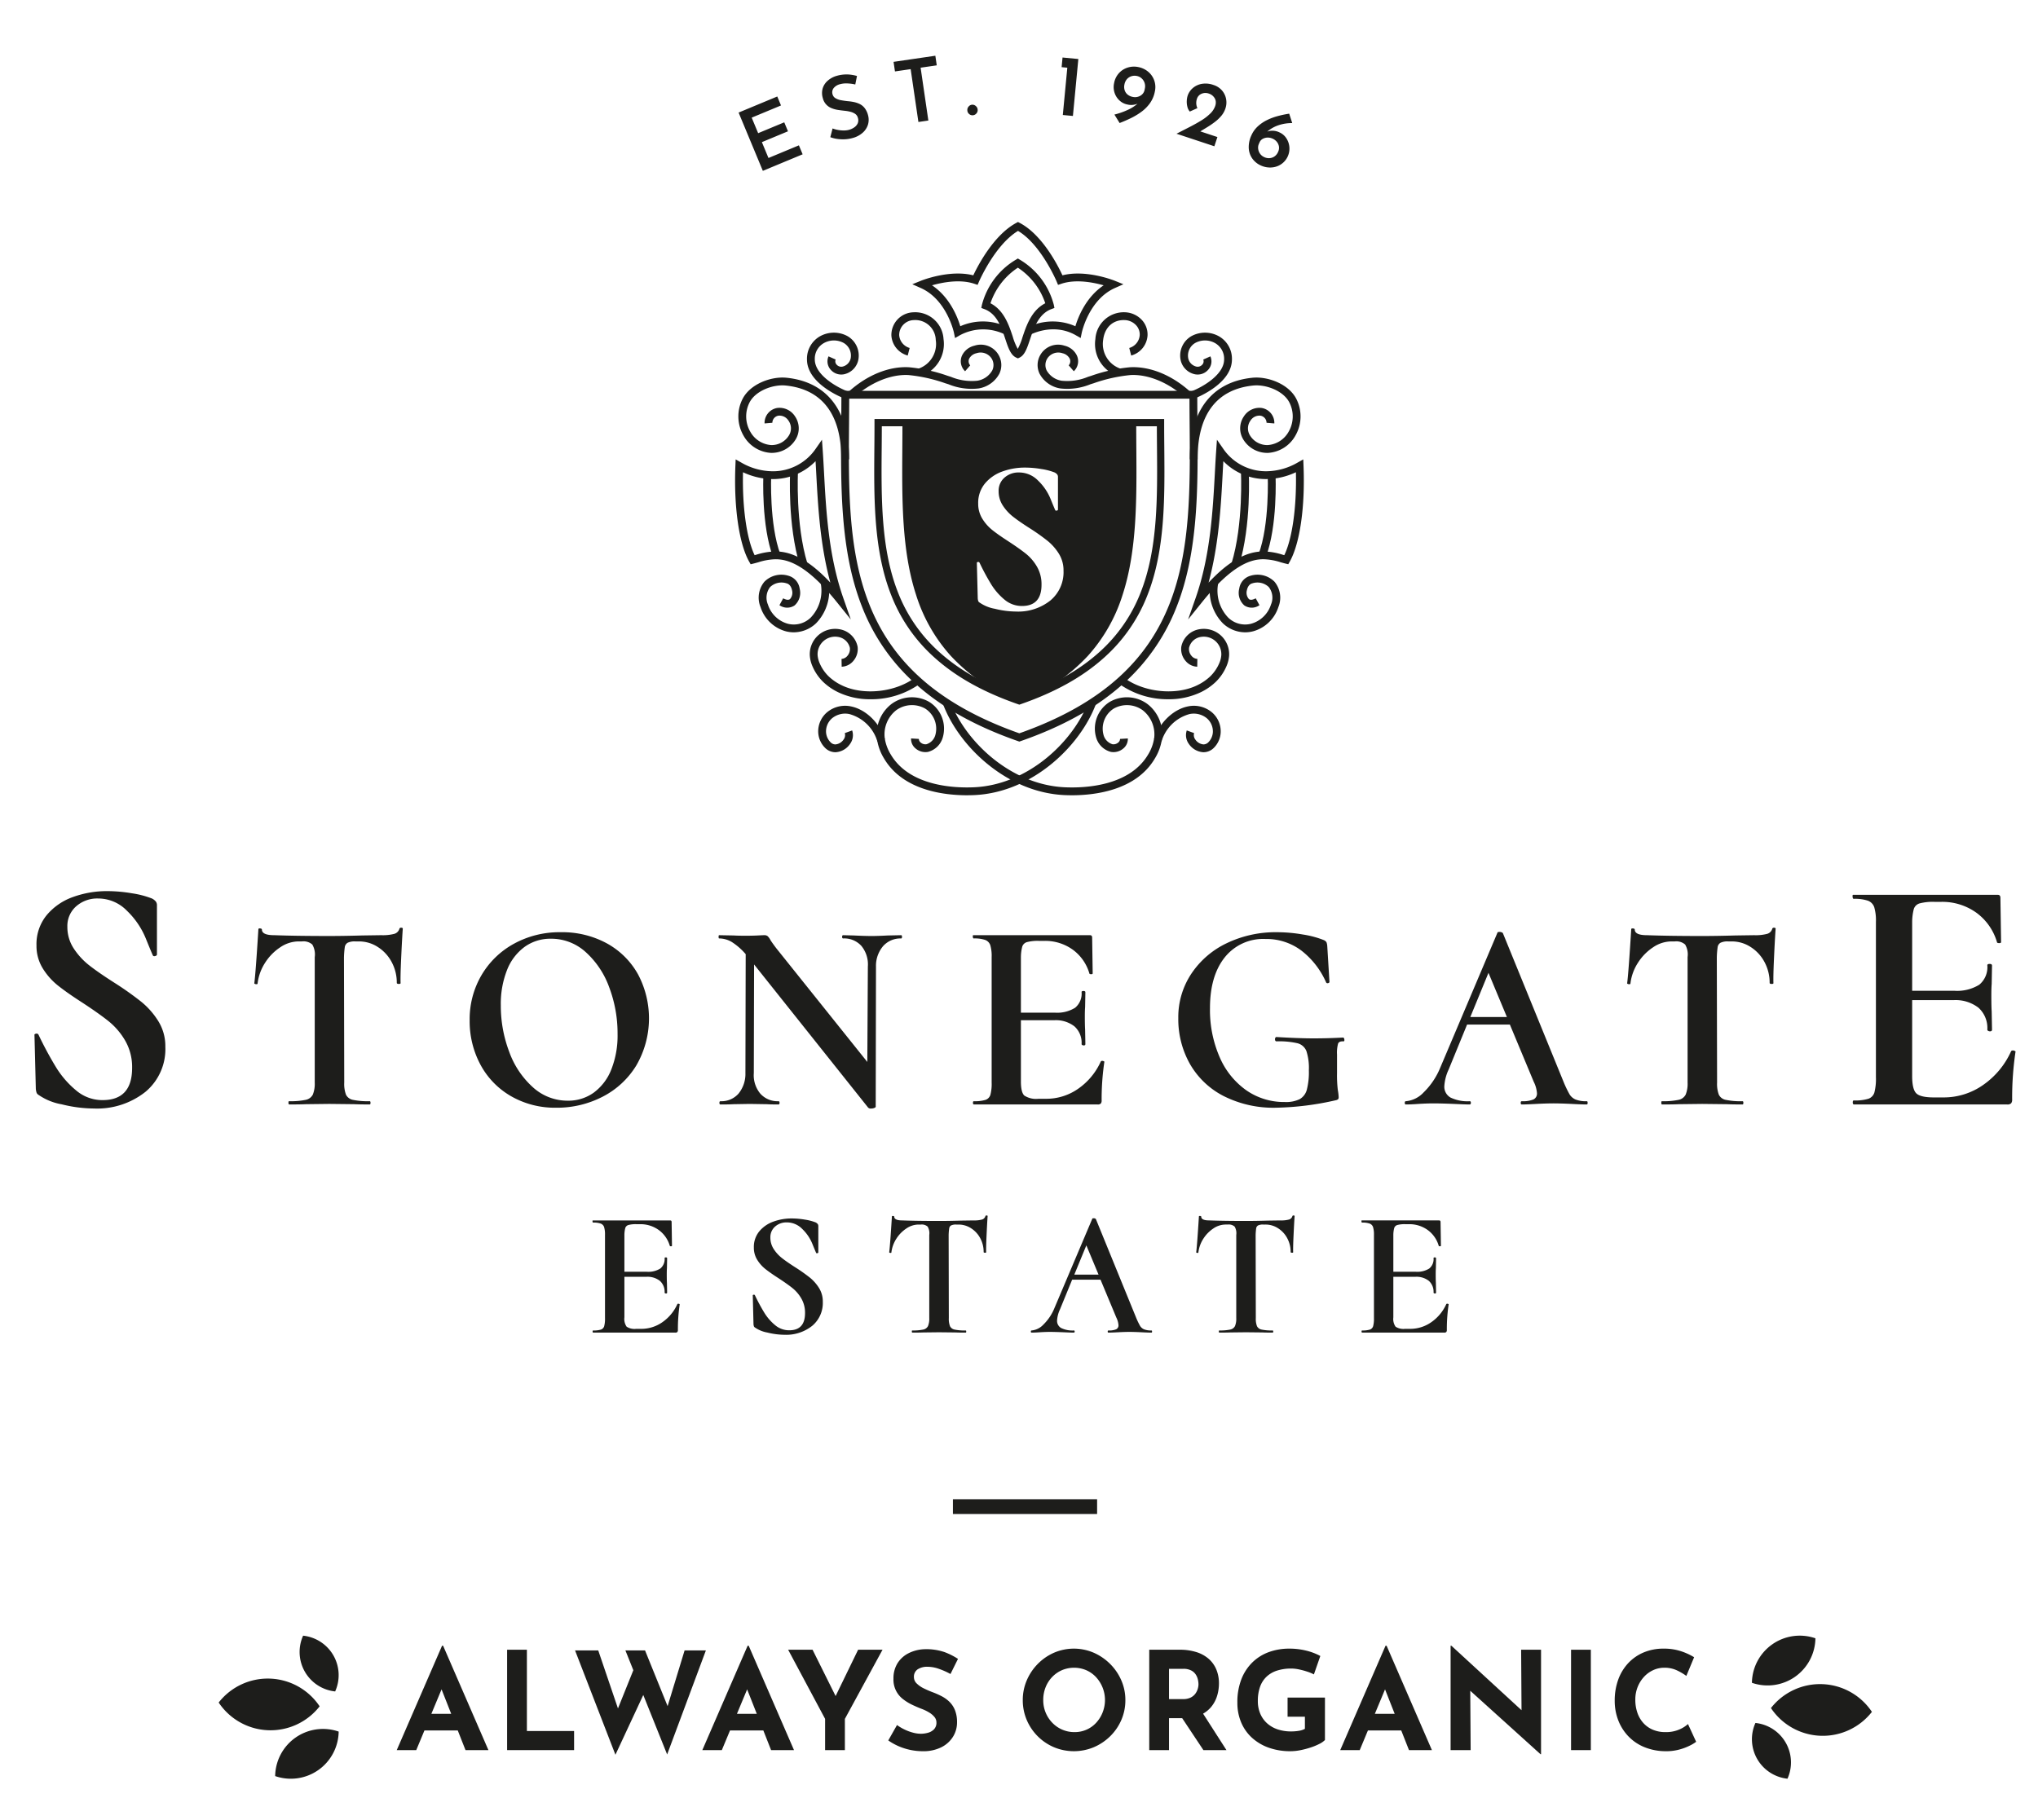 <?xml version="1.0" encoding="UTF-8"?> <svg xmlns="http://www.w3.org/2000/svg" id="Layer_1" data-name="Layer 1" viewBox="0 0 415.29 370.942"><defs><style>.cls-1{fill:#1d1d1b;}</style></defs><rect class="cls-1" x="194.18" y="305.561" width="29.38" height="3.012"></rect><path class="cls-1" d="M409.817,214.233a16.66,16.66,0,0,1-5.674,6.871,13.958,13.958,0,0,1-8.136,2.564h-1.914q-2.736,0-3.59-.821-.857-.82-.855-3.555V203.84h8.409a7.642,7.642,0,0,1,5.094,1.539,5.548,5.548,0,0,1,1.812,4.478.286.286,0,0,0,.171.24.718.718,0,0,0,.376.102c.273,0,.41-.113.41-.342l-.069-3.692q-.069-1.094-.069-3.282,0-1.503.069-2.324l.069-3.76c0-.228-.161-.342-.479-.342q-.479,0-.478.273a4.635,4.635,0,0,1-1.641,3.966,8.581,8.581,0,0,1-5.128,1.231h-8.546v-13.948a10.812,10.812,0,0,1,.342-2.735,1.75,1.75,0,0,1,1.197-1.128,10.63,10.63,0,0,1,3.043-.307h1.299a11.908,11.908,0,0,1,7.214,2.221,11.358,11.358,0,0,1,4.205,6.051c.044.091.193.136.444.136s.376-.069.376-.205l-.136-9.024q0-.615-.547-.615H377.614q-.138,0-.103.41c.023.273.103.41.239.41a8.314,8.314,0,0,1,2.872.376,2.158,2.158,0,0,1,1.299,1.333,9.672,9.672,0,0,1,.342,3.008v31.655a11.004,11.004,0,0,1-.307,3.076,1.948,1.948,0,0,1-1.231,1.3,9.296,9.296,0,0,1-2.974.342q-.205,0-.205.41,0,.411.274.41h31.176a1.065,1.065,0,0,0,.821-.239,1.204,1.204,0,0,0,.205-.786,63.955,63.955,0,0,1,.684-9.709c.044-.045,0-.102-.137-.171a.904.904,0,0,0-.41-.103.464.464,0,0,0-.342.137m-71.127,10.871q2.207,0,3.423-.055l4.747-.056,5.024.056q1.159.054,3.201.055c.111,0,.166-.111.166-.332s-.055-.331-.166-.331a14.909,14.909,0,0,1-3.422-.276,1.986,1.986,0,0,1-1.408-1.049,6.293,6.293,0,0,1-.359-2.483l-.055-25.447a17.644,17.644,0,0,1,.166-2.125,1.233,1.233,0,0,1,.579-.911,3.29,3.29,0,0,1,1.573-.276h.718a7.032,7.032,0,0,1,3.892,1.159,8.147,8.147,0,0,1,2.815,3.091,8.849,8.849,0,0,1,1.021,4.195c0,.147.146.221.442.221.221,0,.331-.055.331-.166q-.054-1.269.111-4.94.165-3.671.331-6.099c.036-.147-.046-.23-.248-.248a.415.415,0,0,0-.414.137,1.514,1.514,0,0,1-1.048,1.104,9.124,9.124,0,0,1-2.649.276l-3.864.056q-3.754.11-6.789.11-6.734,0-11.206-.166-2.484,0-2.483-1.159c0-.073-.047-.129-.138-.165a.821.821,0,0,0-.303-.056c-.185,0-.277.056-.277.166q-.552,8.889-.827,10.985c-.037.037-.01.082.082.138a.58.58,0,0,0,.304.082c.184,0,.276-.036.276-.11a9.911,9.911,0,0,1,1.545-4.279,10.511,10.511,0,0,1,3.092-3.146,6.707,6.707,0,0,1,3.698-1.187h.718a2.723,2.723,0,0,1,2.098.634,3.984,3.984,0,0,1,.498,2.567v25.558a5.929,5.929,0,0,1-.387,2.456,2.079,2.079,0,0,1-1.463,1.077,14.968,14.968,0,0,1-3.395.276c-.074,0-.11.11-.11.331s.055.332.165.332m-35.382-26.827,3.753,8.998h-7.452Zm20.038,26.165a5.722,5.722,0,0,1-2.318-.359,2.684,2.684,0,0,1-1.187-1.021,22.476,22.476,0,0,1-1.243-2.594l-12.364-30.305a.993.993,0,0,0-.719-.221c-.257,0-.386.056-.386.166l-11.647,27.49a14.881,14.881,0,0,1-3.394,5.05,5.627,5.627,0,0,1-3.616,1.794c-.146,0-.221.11-.221.331s.075.332.221.332q.994,0,2.539-.111,1.765-.109,3.091-.11,1.436,0,4.195.11,2.428.112,3.147.111c.184,0,.276-.111.276-.332s-.075-.331-.221-.331a7.983,7.983,0,0,1-3.919-.745,2.521,2.521,0,0,1-1.269-2.346,9.288,9.288,0,0,1,.882-3.368l3.753-9.163h8.722l4.857,11.647a6.265,6.265,0,0,1,.663,2.318,1.319,1.319,0,0,1-.718,1.297,5.668,5.668,0,0,1-2.373.359c-.147,0-.221.11-.221.331s.074.332.221.332q.938,0,2.926-.111,2.097-.109,3.533-.11,1.378,0,3.699.11,2.097.112,3.091.111c.11,0,.165-.111.165-.332s-.055-.331-.165-.331M259.976,225.766a58.734,58.734,0,0,0,12.31-1.546.902.902,0,0,0,.414-.221.805.805,0,0,0,.082-.442,9.922,9.922,0,0,0-.166-1.38,24.616,24.616,0,0,1-.165-3.478v-3.754a6.99,6.99,0,0,1,.221-2.263c.146-.332.514-.478,1.103-.442q.221,0,.166-.387-.056-.386-.276-.386-3.092.165-5.962.165-3.036,0-7.617-.276a.234.234,0,0,0-.193.138.579.579,0,0,0-.082.303q0,.442.331.442a16.762,16.762,0,0,1,4.25.386,2.664,2.664,0,0,1,1.822,1.601,11.209,11.209,0,0,1,.497,3.919,14.25,14.25,0,0,1-.414,3.947,3.13,3.13,0,0,1-1.463,1.932,6.391,6.391,0,0,1-3.036.58,13.452,13.452,0,0,1-7.81-2.373,15.97,15.97,0,0,1-5.438-6.734,24.002,24.002,0,0,1-1.987-10.046q0-6.514,2.981-10.295a10.01,10.01,0,0,1,8.334-3.781,11.859,11.859,0,0,1,7.286,2.346,16.627,16.627,0,0,1,5.079,6.541.342.342,0,0,0,.387.11c.184-.036.276-.129.276-.276l-.442-7.231a2.658,2.658,0,0,0-.166-.828,1.199,1.199,0,0,0-.552-.441,19.744,19.744,0,0,0-4.25-1.132,31.042,31.042,0,0,0-5.299-.469,22.975,22.975,0,0,0-10.211,2.235,17.857,17.857,0,0,0-7.231,6.238,15.983,15.983,0,0,0-2.65,9.025,18.57,18.57,0,0,0,2.373,9.356,16.616,16.616,0,0,0,6.873,6.541A22.468,22.468,0,0,0,259.976,225.766m-35.658-9.44a13.447,13.447,0,0,1-4.581,5.548,11.268,11.268,0,0,1-6.569,2.07h-1.546a4.397,4.397,0,0,1-2.898-.663q-.692-.663-.69-2.87V207.936h6.789a6.164,6.164,0,0,1,4.112,1.243,4.481,4.481,0,0,1,1.464,3.615.23.23,0,0,0,.137.193.579.579,0,0,0,.303.082c.221,0,.332-.091.332-.276l-.055-2.981q-.056-.882-.056-2.649,0-1.213.056-1.877l.055-3.036c0-.184-.13-.276-.387-.276-.258,0-.386.074-.386.221a3.741,3.741,0,0,1-1.325,3.202,6.935,6.935,0,0,1-4.14.993h-6.899V195.13a8.724,8.724,0,0,1,.276-2.209,1.413,1.413,0,0,1,.966-.911,8.605,8.605,0,0,1,2.457-.248h1.048a9.612,9.612,0,0,1,5.824,1.794,9.161,9.161,0,0,1,3.394,4.885c.036.074.156.11.359.11q.303,0,.303-.165l-.11-7.287q0-.496-.442-.497H198.319c-.074,0-.102.111-.082.332.018.221.082.331.193.331a6.736,6.736,0,0,1,2.318.303,1.743,1.743,0,0,1,1.048,1.077,7.815,7.815,0,0,1,.276,2.428v25.558a8.874,8.874,0,0,1-.248,2.483,1.572,1.572,0,0,1-.993,1.049,7.507,7.507,0,0,1-2.401.276c-.111,0-.166.11-.166.331s.074.332.221.332h25.17a.857.857,0,0,0,.663-.193.968.968,0,0,0,.166-.635,51.683,51.683,0,0,1,.552-7.838c.036-.036,0-.083-.11-.138a.74.74,0,0,0-.332-.082.378.378,0,0,0-.276.11M183.636,190.603l-2.704.056q-2.098.11-3.257.11-1.49,0-3.699-.11l-2.153-.056c-.147,0-.221.111-.221.332s.074.331.221.331a4.698,4.698,0,0,1,3.726,1.546,5.955,5.955,0,0,1,1.297,4.195l-.11,19.43-18.382-22.963q-.663-.829-1.324-1.822a3.258,3.258,0,0,0-.58-.828,1.008,1.008,0,0,0-.69-.221c-.221,0-.671.02-1.353.056s-1.518.055-2.511.055q-1.491,0-2.373-.055l-2.981-.056c-.075,0-.111.111-.111.332s.036.331.111.331a5.07,5.07,0,0,1,2.567.718,12.773,12.773,0,0,1,2.843,2.484l-.055,24.232a6.364,6.364,0,0,1-1.408,4.195,4.628,4.628,0,0,1-3.671,1.546c-.147,0-.221.11-.221.331s.074.332.221.332q1.711,0,2.649-.055l3.312-.056,3.478.056q.829.054,2.373.055c.147,0,.221-.111.221-.332s-.074-.331-.221-.331a4.709,4.709,0,0,1-3.698-1.546,5.868,5.868,0,0,1-1.325-4.195l.055-22.134,23.129,29.035a.723.723,0,0,0,.718.331,1.662,1.662,0,0,0,.69-.137q.303-.138.248-.304l.055-28.482a6.194,6.194,0,0,1,1.464-4.195,4.734,4.734,0,0,1,3.67-1.546c.111,0,.166-.11.166-.331s-.055-.332-.166-.332m-67.949,33.727a10.466,10.466,0,0,1-7.094-2.733,17.802,17.802,0,0,1-4.829-7.231,26.383,26.383,0,0,1-1.712-9.467,18.716,18.716,0,0,1,1.27-7.203,10.617,10.617,0,0,1,3.588-4.72,8.982,8.982,0,0,1,5.354-1.656,10.427,10.427,0,0,1,7.065,2.705,17.758,17.758,0,0,1,4.803,7.176,26.51,26.51,0,0,1,1.711,9.549,18.737,18.737,0,0,1-1.269,7.204,10.697,10.697,0,0,1-3.561,4.719,8.852,8.852,0,0,1-5.326,1.657m-2.318,1.435A20.231,20.231,0,0,0,122.78,223.53a17.243,17.243,0,0,0,6.899-6.403,19.135,19.135,0,0,0,.332-18.548,16.128,16.128,0,0,0-6.32-6.293,18.981,18.981,0,0,0-9.439-2.29,19.274,19.274,0,0,0-9.522,2.346,17.258,17.258,0,0,0-6.625,6.43,17.753,17.753,0,0,0-2.401,9.163,18.746,18.746,0,0,0,2.181,9.025,16.287,16.287,0,0,0,6.209,6.431,17.926,17.926,0,0,0,9.274,2.373m-54.427-.663q2.207,0,3.423-.055l4.747-.056,5.023.056q1.16.054,3.202.055c.111,0,.166-.111.166-.332s-.055-.331-.166-.331a14.919,14.919,0,0,1-3.423-.276,1.991,1.991,0,0,1-1.408-1.049,6.296,6.296,0,0,1-.358-2.483l-.055-25.447a17.906,17.906,0,0,1,.165-2.125,1.237,1.237,0,0,1,.58-.911,3.287,3.287,0,0,1,1.573-.276h.718a7.026,7.026,0,0,1,3.891,1.159,8.147,8.147,0,0,1,2.815,3.091,8.838,8.838,0,0,1,1.022,4.195c0,.147.146.221.442.221.221,0,.331-.055.331-.166q-.056-1.269.111-4.94.165-3.671.331-6.099c.036-.147-.047-.23-.248-.248a.414.414,0,0,0-.414.137,1.514,1.514,0,0,1-1.048,1.104,9.137,9.137,0,0,1-2.65.276l-3.863.056q-3.754.11-6.789.11-6.736,0-11.206-.166-2.484,0-2.484-1.159c0-.073-.046-.129-.137-.165a.823.823,0,0,0-.304-.056c-.185,0-.276.056-.276.166q-.552,8.889-.827,10.985c-.037.037-.01.082.082.138a.579.579,0,0,0,.303.082c.184,0,.276-.036.276-.11a9.925,9.925,0,0,1,1.546-4.279,10.52,10.52,0,0,1,3.091-3.146,6.71,6.71,0,0,1,3.699-1.187h.718a2.724,2.724,0,0,1,2.098.634,3.985,3.985,0,0,1,.497,2.567v25.558a5.948,5.948,0,0,1-.386,2.456,2.081,2.081,0,0,1-1.464,1.077,14.964,14.964,0,0,1-3.394.276c-.075,0-.111.11-.111.331s.056.332.166.332M13.727,188.867a5.322,5.322,0,0,1,1.778-4.136,6.473,6.473,0,0,1,4.512-1.607,8.161,8.161,0,0,1,5.846,2.495,16.426,16.426,0,0,1,3.828,5.607q1.265,3.113,1.47,3.521c.09.137.25.171.478.103.228-.069.343-.171.343-.308V184.491a1.266,1.266,0,0,0-.205-.718,2.385,2.385,0,0,0-.821-.65,18.706,18.706,0,0,0-4.069-1.06,30.295,30.295,0,0,0-5.025-.444,20.215,20.215,0,0,0-6.974,1.197,12.35,12.35,0,0,0-5.367,3.692,9.321,9.321,0,0,0-2.085,6.188,8.674,8.674,0,0,0,1.264,4.649,13.55,13.55,0,0,0,3.112,3.521q1.845,1.471,4.923,3.453,3.348,2.189,5.367,3.795a14.285,14.285,0,0,1,3.418,3.999,10.759,10.759,0,0,1,1.402,5.539q0,6.562-6.016,6.563a8.234,8.234,0,0,1-5.402-1.983,19.067,19.067,0,0,1-4.068-4.683,72.636,72.636,0,0,1-3.59-6.666.427.427,0,0,0-.513-.205c-.25.046-.353.16-.307.342l.273,10.871a3.355,3.355,0,0,0,.172.855,1.024,1.024,0,0,0,.444.445,11.823,11.823,0,0,0,4.65,1.88,27.65,27.65,0,0,0,6.564.855,15.868,15.868,0,0,0,10.495-3.384,11.334,11.334,0,0,0,4.068-9.196,9.634,9.634,0,0,0-1.436-5.23,15.922,15.922,0,0,0-3.452-3.931,64.71,64.71,0,0,0-5.504-3.898q-3.216-2.051-5.094-3.521a14.291,14.291,0,0,1-3.179-3.452,7.936,7.936,0,0,1-1.299-4.445"></path><path class="cls-1" d="M294.717,265.786a8.918,8.918,0,0,1-3.037,3.677,7.462,7.462,0,0,1-4.353,1.371h-1.025a2.914,2.914,0,0,1-1.92-.439,2.745,2.745,0,0,1-.457-1.902v-8.268h4.499a4.089,4.089,0,0,1,2.726.823,2.972,2.972,0,0,1,.97,2.397.153.153,0,0,0,.091.128.385.385,0,0,0,.201.055c.146,0,.219-.061.219-.183l-.036-1.976q-.037-.585-.036-1.756,0-.804.036-1.244l.036-2.012c0-.122-.085-.184-.255-.184-.172,0-.256.049-.256.146a2.48,2.48,0,0,1-.879,2.122,4.592,4.592,0,0,1-2.743.659h-4.573v-7.463a5.775,5.775,0,0,1,.183-1.464.938.938,0,0,1,.64-.604,5.684,5.684,0,0,1,1.628-.165h.695a6.371,6.371,0,0,1,3.86,1.189,6.073,6.073,0,0,1,2.251,3.238c.024.049.103.073.238.073.133,0,.201-.036.201-.109l-.074-4.829q0-.33-.292-.33H277.486c-.049,0-.068.074-.055.22.012.146.055.22.128.22a4.435,4.435,0,0,1,1.537.201,1.153,1.153,0,0,1,.695.713,5.186,5.186,0,0,1,.183,1.61v16.939a5.883,5.883,0,0,1-.164,1.646,1.043,1.043,0,0,1-.659.696,4.999,4.999,0,0,1-1.592.183c-.073,0-.109.073-.109.22,0,.146.048.219.146.219H294.279a.572.572,0,0,0,.439-.128.648.648,0,0,0,.11-.421,34.319,34.319,0,0,1,.365-5.194c.025-.025,0-.055-.073-.092a.492.492,0,0,0-.22-.055.25.25,0,0,0-.183.074M248.475,271.603q1.462,0,2.268-.036l3.146-.036,3.329.036q.767.037,2.121.036c.074,0,.11-.073.11-.219,0-.147-.036-.22-.11-.22a9.912,9.912,0,0,1-2.267-.183,1.316,1.316,0,0,1-.933-.696,4.165,4.165,0,0,1-.238-1.646l-.036-16.865a11.713,11.713,0,0,1,.109-1.409.821.821,0,0,1,.385-.604,2.179,2.179,0,0,1,1.042-.183h.476a4.667,4.667,0,0,1,2.579.768,5.405,5.405,0,0,1,1.866,2.05,5.856,5.856,0,0,1,.677,2.78c0,.098.097.146.293.146.146,0,.219-.036.219-.11q-.037-.841.074-3.274.109-2.434.22-4.043.035-.146-.165-.165a.275.275,0,0,0-.275.092,1.003,1.003,0,0,1-.695.731,6.039,6.039,0,0,1-1.756.183l-2.561.037q-2.488.074-4.499.073-4.464,0-7.427-.11-1.646,0-1.646-.768c0-.049-.03-.085-.091-.11a.532.532,0,0,0-.201-.036c-.123,0-.183.036-.183.109q-.367,5.891-.549,7.28c-.025.025-.007.055.055.092a.382.382,0,0,0,.201.055q.183,0,.183-.074a6.573,6.573,0,0,1,1.025-2.836,6.981,6.981,0,0,1,2.049-2.085,4.448,4.448,0,0,1,2.451-.786h.475a1.807,1.807,0,0,1,1.391.42,2.637,2.637,0,0,1,.329,1.701v16.939a3.925,3.925,0,0,1-.256,1.628,1.379,1.379,0,0,1-.969.714,9.966,9.966,0,0,1-2.251.183c-.049,0-.073.073-.073.22,0,.146.036.219.11.219m-27.11-17.78,2.488,5.963h-4.939Zm13.281,17.341a3.797,3.797,0,0,1-1.536-.238,1.792,1.792,0,0,1-.787-.677,14.805,14.805,0,0,1-.823-1.72L223.305,248.445a.656.656,0,0,0-.476-.146c-.171,0-.256.036-.256.11l-7.719,18.219a9.87,9.87,0,0,1-2.25,3.348,3.733,3.733,0,0,1-2.397,1.189c-.097,0-.146.073-.146.22,0,.146.049.219.146.219q.66,0,1.683-.073,1.171-.074,2.049-.074.951,0,2.781.074,1.609.074,2.085.073c.122,0,.184-.073.184-.219,0-.147-.049-.22-.146-.22a5.299,5.299,0,0,1-2.598-.494,1.672,1.672,0,0,1-.841-1.555,6.167,6.167,0,0,1,.585-2.232l2.488-6.073h5.78l3.22,7.719a4.156,4.156,0,0,1,.439,1.537.875.875,0,0,1-.476.86,3.764,3.764,0,0,1-1.572.238c-.098,0-.146.073-.146.22,0,.146.048.219.146.219q.621,0,1.939-.073,1.39-.074,2.342-.074.913,0,2.451.074,1.39.074,2.049.073c.074,0,.11-.073.11-.219,0-.147-.036-.22-.11-.22m-48.731.439q1.464,0,2.268-.036l3.146-.036,3.329.036q.769.037,2.122.036c.073,0,.109-.073.109-.219,0-.147-.036-.22-.109-.22a9.922,9.922,0,0,1-2.268-.183,1.32,1.32,0,0,1-.933-.696,4.183,4.183,0,0,1-.238-1.646l-.036-16.865a11.66,11.66,0,0,1,.11-1.409.82.82,0,0,1,.384-.604,2.179,2.179,0,0,1,1.042-.183h.476a4.664,4.664,0,0,1,2.579.768,5.397,5.397,0,0,1,1.866,2.05,5.856,5.856,0,0,1,.677,2.78c0,.098.097.146.293.146.146,0,.22-.036.22-.11q-.037-.841.073-3.274.11-2.434.22-4.043.035-.146-.165-.165a.273.273,0,0,0-.274.092,1.006,1.006,0,0,1-.696.731,6.034,6.034,0,0,1-1.756.183l-2.561.037q-2.488.074-4.499.073-4.464,0-7.427-.11-1.646,0-1.646-.768c0-.049-.031-.085-.092-.11a.532.532,0,0,0-.201-.036q-.183,0-.183.109-.367,5.891-.549,7.28c-.025.025-.006.055.055.092a.385.385,0,0,0,.201.055q.183,0,.183-.074a6.573,6.573,0,0,1,1.025-2.836,6.981,6.981,0,0,1,2.049-2.085,4.448,4.448,0,0,1,2.451-.786h.476a1.806,1.806,0,0,1,1.39.42,2.642,2.642,0,0,1,.33,1.701v16.939a3.941,3.941,0,0,1-.256,1.628,1.383,1.383,0,0,1-.97.714,9.962,9.962,0,0,1-2.25.183c-.049,0-.074.073-.074.22,0,.146.036.219.11.219m-28.938-19.39a2.849,2.849,0,0,1,.951-2.213,3.468,3.468,0,0,1,2.415-.86,4.365,4.365,0,0,1,3.128,1.336,8.784,8.784,0,0,1,2.049,3q.677,1.665.787,1.885c.048.073.133.091.256.054.122-.036.183-.091.183-.164v-5.378a.676.676,0,0,0-.11-.385,1.275,1.275,0,0,0-.439-.347,10.064,10.064,0,0,0-2.177-.566,16.124,16.124,0,0,0-2.688-.239,10.808,10.808,0,0,0-3.732.641,6.616,6.616,0,0,0-2.872,1.975,4.991,4.991,0,0,0-1.116,3.311,4.642,4.642,0,0,0,.677,2.488,7.242,7.242,0,0,0,1.665,1.884q.988.788,2.634,1.848,1.793,1.171,2.872,2.03a7.642,7.642,0,0,1,1.83,2.141,5.759,5.759,0,0,1,.75,2.963q0,3.512-3.22,3.512a4.409,4.409,0,0,1-2.891-1.061,10.206,10.206,0,0,1-2.176-2.506,39.043,39.043,0,0,1-1.921-3.567.227.227,0,0,0-.274-.11q-.202.037-.165.183l.146,5.817a1.785,1.785,0,0,0,.091.457.55.55,0,0,0,.238.239,6.35,6.35,0,0,0,2.488,1.006,14.81,14.81,0,0,0,3.512.456,8.494,8.494,0,0,0,5.616-1.81,6.066,6.066,0,0,0,2.177-4.922,5.158,5.158,0,0,0-.769-2.798,8.546,8.546,0,0,0-1.847-2.103,34.594,34.594,0,0,0-2.946-2.085q-1.72-1.098-2.725-1.885a7.61,7.61,0,0,1-1.701-1.847,4.239,4.239,0,0,1-.696-2.378m-18.95,13.573a8.918,8.918,0,0,1-3.037,3.677,7.462,7.462,0,0,1-4.353,1.371H129.613a2.916,2.916,0,0,1-1.921-.439,2.745,2.745,0,0,1-.457-1.902v-8.268h4.499a4.089,4.089,0,0,1,2.726.823,2.972,2.972,0,0,1,.97,2.397.153.153,0,0,0,.091.128.385.385,0,0,0,.201.055c.146,0,.22-.061.22-.183l-.037-1.976q-.037-.585-.036-1.756,0-.804.036-1.244l.037-2.012c0-.122-.086-.184-.256-.184-.172,0-.256.049-.256.146a2.477,2.477,0,0,1-.878,2.122,4.592,4.592,0,0,1-2.743.659h-4.573v-7.463a5.776,5.776,0,0,1,.183-1.464.938.938,0,0,1,.64-.604,5.684,5.684,0,0,1,1.628-.165h.695a6.369,6.369,0,0,1,3.86,1.189,6.073,6.073,0,0,1,2.251,3.238c.024.049.103.073.238.073.133,0,.201-.036.201-.109l-.074-4.829q0-.33-.293-.33H120.795c-.049,0-.068.074-.055.22.012.146.055.22.129.22a4.432,4.432,0,0,1,1.536.201,1.15,1.15,0,0,1,.695.713,5.185,5.185,0,0,1,.183,1.61v16.939a5.883,5.883,0,0,1-.164,1.646,1.043,1.043,0,0,1-.659.696,4.996,4.996,0,0,1-1.591.183c-.074,0-.11.073-.11.22,0,.146.048.219.146.219H137.588a.572.572,0,0,0,.439-.128.643.643,0,0,0,.11-.421,34.187,34.187,0,0,1,.366-5.194c.024-.025,0-.055-.074-.092a.492.492,0,0,0-.22-.055.25.25,0,0,0-.183.074"></path><path class="cls-1" d="M194.611,68.897l-.22-1.083c-.014-.067-1.447-6.755-6.771-9.119l-1.718-.762,1.742-.705c.248-.1,5.876-2.336,10.688-1.115.957-2.025,4.162-8.193,8.731-10.669l.373-.202.377.197c4.564,2.401,7.739,8.625,8.686,10.673,4.811-1.218,10.434,1.016,10.682,1.116l1.742.705-1.718.762c-5.324,2.364-6.757,9.052-6.771,9.12l-.222,1.08-.956-.549c-4.765-2.743-9.508-.031-9.557-.003,0,0-.262-1.686.516-1.987a11.48,11.48,0,0,1,8.92.135c.565-1.879,2.147-5.929,5.763-8.339-2.067-.586-5.657-1.302-8.595-.325l-.702.233-.285-.681c-.032-.078-3.204-7.562-7.872-10.318-4.694,2.835-7.91,10.247-7.944,10.324l-.289.673-.695-.231c-2.947-.98-6.532-.263-8.597.324,3.617,2.41,5.199,6.462,5.765,8.34a11.404,11.404,0,0,1,8.619-.246c.956.34.819,2.099.819,2.099a10.033,10.033,0,0,0-9.557.002Z"></path><path class="cls-1" d="M227.891,76.67a6.899,6.899,0,0,1-4.681-7.569,5.803,5.803,0,0,1,6.139-5.452,4.931,4.931,0,0,1,3.2,1.427,4.345,4.345,0,0,1,1.288,3.319,4.536,4.536,0,0,1-3.33,4.068l-.396-1.543a2.948,2.948,0,0,0,2.135-2.608,2.766,2.766,0,0,0-.827-2.112,3.309,3.309,0,0,0-2.153-.959c-2.426-.13-4.176,1.46-4.472,4.042a5.312,5.312,0,0,0,3.544,5.858Z"></path><path class="cls-1" d="M187.585,76.67l-.448-1.529a5.313,5.313,0,0,0,3.545-5.858,4.169,4.169,0,0,0-4.472-4.042,3.043,3.043,0,0,0-2.98,3.071,2.946,2.946,0,0,0,2.135,2.608l-.396,1.543A4.536,4.536,0,0,1,181.64,68.395a4.627,4.627,0,0,1,4.488-4.746,5.798,5.798,0,0,1,6.138,5.452A6.897,6.897,0,0,1,187.585,76.67"></path><path class="cls-1" d="M245.267,153.312c-.028,0-.056,0-.083-.001a3.846,3.846,0,0,1-2.935-1.702,3.019,3.019,0,0,1-.417-2.74l1.497.545a1.468,1.468,0,0,0,.239,1.301,2.24,2.24,0,0,0,1.664,1.003,1.397,1.397,0,0,0,1.007-.442,3.193,3.193,0,0,0,.914-2.086,3.535,3.535,0,0,0-1.265-2.826,4.204,4.204,0,0,0-3.488-.831,8.233,8.233,0,0,0-5.72,5.613l-1.518-.482c1.062-3.347,3.913-6.099,6.931-6.694a5.733,5.733,0,0,1,4.817,1.172,5.101,5.101,0,0,1,1.837,4.074,4.768,4.768,0,0,1-1.407,3.212,2.977,2.977,0,0,1-2.072.884"></path><path class="cls-1" d="M170.208,153.312a2.978,2.978,0,0,1-2.072-.884,4.768,4.768,0,0,1-1.407-3.212,5.101,5.101,0,0,1,1.837-4.074,5.735,5.735,0,0,1,4.818-1.172c3.018.595,5.868,3.347,6.93,6.694l-1.518.482a8.233,8.233,0,0,0-5.72-5.613,4.207,4.207,0,0,0-3.488.831,3.535,3.535,0,0,0-1.265,2.826,3.193,3.193,0,0,0,.914,2.086,1.369,1.369,0,0,0,1.007.442,2.24,2.24,0,0,0,1.664-1.003,1.468,1.468,0,0,0,.24-1.301l1.497-.545a3.019,3.019,0,0,1-.417,2.74,3.846,3.846,0,0,1-2.935,1.702c-.027.001-.056.001-.083.001"></path><path class="cls-1" d="M242.457,93.619c-.064-9.882,4.466-15.788,12.753-16.63,3.123-.316,7.45,1.271,8.987,4.39a7.826,7.826,0,0,1-.22,7.388,6.861,6.861,0,0,1-5.53,3.533,5.71,5.71,0,0,1-5.111-2.754,4.328,4.328,0,0,1,.143-4.697,3.744,3.744,0,0,1,3.601-1.704,3.081,3.081,0,0,1,2.597,3.153l-1.587-.134a1.484,1.484,0,0,0-1.253-1.444,2.156,2.156,0,0,0-2.026,1.004,2.717,2.717,0,0,0-.098,3.02,4.119,4.119,0,0,0,3.63,1.966,5.295,5.295,0,0,0,4.255-2.74,6.237,6.237,0,0,0,.17-5.887c-1.196-2.426-4.788-3.772-7.397-3.508-7.465.758-11.379,5.956-11.321,15.035Z"></path><path class="cls-1" d="M252.469,115.324l-1.523-.466c2.471-8.076,1.927-18.664,1.921-18.77L254.457,96c.025.445.567,10.972-1.988,19.324"></path><path class="cls-1" d="M257.935,113.571l-1.491-.56c2.3-6.115,1.889-16.032,1.884-16.132l1.592-.071c.019.42.43,10.347-1.985,16.763"></path><path class="cls-1" d="M253.727,128.874a6.66,6.66,0,0,1-4.552-1.85,9.549,9.549,0,0,1-2.492-8.505l1.57.273a7.933,7.933,0,0,0,2.006,7.065,4.925,4.925,0,0,0,4.66,1.275,5.912,5.912,0,0,0,4.072-3.917,3.539,3.539,0,0,0-.451-3.572,3.342,3.342,0,0,0-3.358-.748c-.795.19-1.039,1.105-1.095,1.381a1.951,1.951,0,0,0,.421,1.837c.375.277.956.062,1.377-.168l.762,1.399a2.719,2.719,0,0,1-3.085.05,3.433,3.433,0,0,1-1.036-3.435,3.173,3.173,0,0,1,2.284-2.613,4.874,4.874,0,0,1,4.91,1.226,5.093,5.093,0,0,1,.777,5.161,7.498,7.498,0,0,1-5.191,4.944,6.466,6.466,0,0,1-1.58.197"></path><path class="cls-1" d="M238.074,142.515a17.051,17.051,0,0,1-10.11-3.2l.962-1.27c4.057,3.072,10.676,3.776,15.073,1.601a10.282,10.282,0,0,0,2.625-1.805,8.25,8.25,0,0,0,1.789-2.583,5.08,5.08,0,0,0,.453-1.683,3.572,3.572,0,0,0-4.123-3.769,2.919,2.919,0,0,0-2.448,2.232,2.113,2.113,0,0,0,.498,1.623,1.656,1.656,0,0,0,1.199.629l-.027,1.593a3.236,3.236,0,0,1-2.389-1.195,3.696,3.696,0,0,1-.856-2.892,4.507,4.507,0,0,1,3.775-3.566,5.166,5.166,0,0,1,5.96,5.452,6.613,6.613,0,0,1-.583,2.214,9.855,9.855,0,0,1-2.138,3.086,11.891,11.891,0,0,1-3.029,2.092,15.057,15.057,0,0,1-6.631,1.441"></path><path class="cls-1" d="M218.422,162.083c-.575,0-1.094-.015-1.543-.035-11.767-.554-21.518-9.971-24.719-18.551l1.492-.558c3.023,8.103,12.217,16.995,23.301,17.516,3.816.18,13.113-.11,16.991-6.655a8.857,8.857,0,0,0,1.251-3.422,6.244,6.244,0,0,0-2.341-5.624,5.475,5.475,0,0,0-5.905-.334,4.845,4.845,0,0,0-2.086,5.335,2.707,2.707,0,0,0,1.816,1.926,1.466,1.466,0,0,0,1.198-.353.934.934,0,0,0,.356-.727l1.59-.096a2.5,2.5,0,0,1-.897,2.023,3.069,3.069,0,0,1-2.554.718,4.24,4.24,0,0,1-3.029-3.015,6.415,6.415,0,0,1,2.773-7.167,7.029,7.029,0,0,1,7.686.411,7.776,7.776,0,0,1,2.975,7.095,10.41,10.41,0,0,1-1.463,4.045c-3.847,6.491-12.21,7.47-16.893,7.47"></path><path class="cls-1" d="M241.537,81.077c-3.392-3.103-7.576-4.836-11.194-4.635a31.708,31.708,0,0,0-7.49,1.671c-.229.07-.456.142-.684.215a12.376,12.376,0,0,1-6.122.838,5.817,5.817,0,0,1-4.206-2.991,4.083,4.083,0,0,1,.145-3.824A4.168,4.168,0,0,1,216.9,70.45a3.752,3.752,0,0,1,2.494,1.917,2.796,2.796,0,0,1-.579,3.296l-1.046-1.201a1.236,1.236,0,0,0,.193-1.398,2.202,2.202,0,0,0-1.458-1.071,2.659,2.659,0,0,0-3.114,1.11,2.515,2.515,0,0,0-.114,2.382,4.268,4.268,0,0,0,3.061,2.114,10.992,10.992,0,0,0,5.35-.79c.232-.074.463-.147.696-.219A32.938,32.938,0,0,1,230.255,74.851c4.094-.227,8.599,1.615,12.357,5.05Z"></path><path class="cls-1" d="M243.469,81.198l-.582-1.483c2.265-.888,6.551-3.381,6.556-6.454a3.664,3.664,0,0,0-1.817-3.319,4.173,4.173,0,0,0-4.097-.029,2.971,2.971,0,0,0-1.407,3.062,2.19,2.19,0,0,0,1.495,1.693,1.252,1.252,0,0,0,1.394-.373.957.957,0,0,0,.181-1.014l1.454-.651a2.534,2.534,0,0,1-.432,2.71,2.848,2.848,0,0,1-3.065.85,3.767,3.767,0,0,1-2.608-3.028,4.572,4.572,0,0,1,2.203-4.634,5.795,5.795,0,0,1,5.686.038,5.267,5.267,0,0,1,2.607,4.697c-.008,4.83-6.793,7.632-7.567,7.935"></path><path class="cls-1" d="M173.019,93.619l-1.593-.01c.058-9.078-3.857-14.277-11.32-15.035-2.608-.264-6.202,1.082-7.398,3.508a6.237,6.237,0,0,0,.17,5.887,5.295,5.295,0,0,0,4.255,2.74,4.116,4.116,0,0,0,3.631-1.966,2.72,2.72,0,0,0-.099-3.02,2.156,2.156,0,0,0-2.026-1.004,1.484,1.484,0,0,0-1.253,1.444l-1.587.134a3.081,3.081,0,0,1,2.597-3.153,3.746,3.746,0,0,1,3.601,1.704,4.329,4.329,0,0,1,.143,4.697,5.709,5.709,0,0,1-5.111,2.754,6.863,6.863,0,0,1-5.53-3.533,7.826,7.826,0,0,1-.22-7.388c1.537-3.118,5.863-4.706,8.987-4.39,8.287.841,12.817,6.747,12.753,16.63"></path><path class="cls-1" d="M163.007,115.324c-2.555-8.352-2.012-18.879-1.988-19.324l1.59.087c-.006.106-.55,10.694,1.921,18.77Z"></path><path class="cls-1" d="M157.541,113.571c-2.414-6.416-2.003-16.343-1.985-16.763l1.592.071c-.005.1-.414,10.023,1.884,16.132Z"></path><path class="cls-1" d="M161.749,128.874a6.46,6.46,0,0,1-1.58-.197,7.498,7.498,0,0,1-5.191-4.944,5.091,5.091,0,0,1,.777-5.161,4.874,4.874,0,0,1,4.91-1.226,3.173,3.173,0,0,1,2.284,2.613,3.433,3.433,0,0,1-1.036,3.435,2.719,2.719,0,0,1-3.085-.05l.762-1.399c.421.229,1.002.445,1.377.168a1.951,1.951,0,0,0,.421-1.837c-.056-.276-.3-1.191-1.095-1.381a3.344,3.344,0,0,0-3.359.748,3.539,3.539,0,0,0-.45,3.572,5.911,5.911,0,0,0,4.072,3.917,4.924,4.924,0,0,0,4.661-1.275,7.933,7.933,0,0,0,2.006-7.065l1.57-.273a9.549,9.549,0,0,1-2.492,8.505,6.662,6.662,0,0,1-4.551,1.85"></path><path class="cls-1" d="M177.402,142.516a15.041,15.041,0,0,1-6.631-1.442,11.872,11.872,0,0,1-3.029-2.091,9.848,9.848,0,0,1-2.138-3.087,6.613,6.613,0,0,1-.583-2.214,5.166,5.166,0,0,1,5.959-5.451,4.504,4.504,0,0,1,3.776,3.566,3.698,3.698,0,0,1-.856,2.892,3.236,3.236,0,0,1-2.389,1.195l-.027-1.593a1.655,1.655,0,0,0,1.199-.629,2.115,2.115,0,0,0,.499-1.623,2.922,2.922,0,0,0-2.45-2.233,3.573,3.573,0,0,0-4.122,3.77,5.081,5.081,0,0,0,.453,1.683,8.246,8.246,0,0,0,1.789,2.583,10.284,10.284,0,0,0,2.625,1.806c4.395,2.174,11.016,1.471,15.073-1.601l.962,1.27a17.051,17.051,0,0,1-10.11,3.2"></path><path class="cls-1" d="M197.054,162.083c-4.683,0-13.046-.978-16.893-7.47a10.406,10.406,0,0,1-1.463-4.045,7.776,7.776,0,0,1,2.975-7.095,7.029,7.029,0,0,1,7.686-.411,6.415,6.415,0,0,1,2.773,7.167,4.24,4.24,0,0,1-3.029,3.015,3.072,3.072,0,0,1-2.554-.718,2.5,2.5,0,0,1-.897-2.023l1.59.096a.934.934,0,0,0,.356.727,1.466,1.466,0,0,0,1.198.353,2.707,2.707,0,0,0,1.816-1.926,4.845,4.845,0,0,0-2.086-5.335,5.473,5.473,0,0,0-5.904.334,6.243,6.243,0,0,0-2.342,5.625,8.859,8.859,0,0,0,1.251,3.421c3.879,6.545,13.174,6.835,16.991,6.655,11.085-.521,20.278-9.413,23.301-17.516l1.492.558c-3.201,8.58-12.952,17.997-24.719,18.551-.449.021-.968.035-1.543.035"></path><path class="cls-1" d="M173.939,81.077l-1.075-1.176c3.757-3.435,8.259-5.278,12.357-5.05a32.978,32.978,0,0,1,7.873,1.739c.232.072.463.145.695.219a11.005,11.005,0,0,0,5.35.79,4.268,4.268,0,0,0,3.061-2.114,2.513,2.513,0,0,0-.114-2.382,2.659,2.659,0,0,0-3.114-1.11,2.204,2.204,0,0,0-1.458,1.071,1.233,1.233,0,0,0,.193,1.398l-1.046,1.201a2.796,2.796,0,0,1-.579-3.296,3.754,3.754,0,0,1,2.493-1.917,4.168,4.168,0,0,1,4.915,1.901,4.083,4.083,0,0,1,.145,3.824,5.816,5.816,0,0,1-4.206,2.991,12.368,12.368,0,0,1-6.122-.838c-.228-.073-.455-.145-.684-.215a31.708,31.708,0,0,0-7.49-1.671c-3.613-.2-7.8,1.532-11.194,4.635"></path><path class="cls-1" d="M172.007,81.198c-.773-.303-7.559-3.105-7.567-7.935a5.265,5.265,0,0,1,2.607-4.697,5.795,5.795,0,0,1,5.686-.038,4.57,4.57,0,0,1,2.202,4.634,3.766,3.766,0,0,1-2.607,3.028,2.847,2.847,0,0,1-3.065-.85,2.536,2.536,0,0,1-.433-2.71l1.455.65a.958.958,0,0,0,.18,1.015,1.253,1.253,0,0,0,1.395.373,2.191,2.191,0,0,0,1.495-1.693,2.971,2.971,0,0,0-1.407-3.062,4.173,4.173,0,0,0-4.097.029,3.662,3.662,0,0,0-1.817,3.319c.005,3.073,4.29,5.565,6.556,6.454Z"></path><path class="cls-1" d="M201.828,61.808c2.756,1.411,3.781,4.501,4.544,6.802a11.568,11.568,0,0,0,1.024,2.498,12.548,12.548,0,0,0,.963-2.386c.784-2.341,1.837-5.486,4.641-6.914a13.996,13.996,0,0,0-5.586-7.248,13.998,13.998,0,0,0-5.585,7.248m5.597,11.233-.337-.151c-1.145-.513-1.647-2.026-2.228-3.779-.801-2.414-1.708-5.15-4.263-6.107l-.634-.238.133-.665a15.127,15.127,0,0,1,6.902-9.165l.415-.254.416.254A15.127,15.127,0,0,1,214.732,62.102l.133.665-.635.238c-2.601.975-3.577,3.886-4.36,6.225-.589,1.758-1.054,3.146-2.111,3.652Z"></path><path class="cls-1" d="M249.286,93.991q-.072,1.225-.139,2.528c-.352,6.562-.779,14.508-2.873,22.227,4.041-4.323,7.648-6.36,11.189-6.36a14.015,14.015,0,0,1,3.931.677c.105.029.209.059.312.087,1.63-3.383,2.53-9.817,2.366-16.904a14.374,14.374,0,0,1-6.039,1.394,12.086,12.086,0,0,1-8.747-3.651m-7.181,32.263,1.531-4.369c3.015-8.603,3.516-17.945,3.919-25.451.086-1.607.168-3.123.269-4.556l.158-2.256,1.29,1.856a10.531,10.531,0,0,0,8.76,4.571,12.93,12.93,0,0,0,6.402-1.779l1.136-.642.053,1.303c.34,8.38-.737,15.869-2.812,19.545l-.297.527-.587-.145c-.312-.077-.632-.167-.964-.26a12.536,12.536,0,0,0-3.5-.617c-2.351,0-6.2.899-12.454,8.667Z"></path><path class="cls-1" d="M158.013,112.388c3.541,0,7.148,2.037,11.189,6.359-2.094-7.719-2.52-15.665-2.872-22.227-.047-.87-.092-1.713-.14-2.529a12.087,12.087,0,0,1-8.747,3.652,14.357,14.357,0,0,1-6.038-1.395c-.165,7.087.735,13.521,2.365,16.904.103-.028.207-.058.313-.087a14.003,14.003,0,0,1,3.93-.676m15.358,13.866-2.903-3.605c-6.255-7.769-10.103-8.667-12.454-8.667a12.506,12.506,0,0,0-3.5.617c-.331.092-.652.183-.964.26l-.587.144-.297-.526c-2.075-3.676-3.152-11.165-2.811-19.545l.053-1.304,1.135.642a12.934,12.934,0,0,0,6.402,1.78,10.531,10.531,0,0,0,8.76-4.571l1.29-1.856.159,2.255c.1,1.433.182,2.951.268,4.557.403,7.505.905,16.847,3.919,25.45Z"></path><path class="cls-1" d="M173.045,81.254c-.004,1.751-.019,3.518-.032,5.235-.218,26.012-.421,50.588,34.701,62.968,35.122-12.38,34.919-36.956,34.701-62.968-.014-1.717-.028-3.484-.032-5.235Zm34.669,69.89-.262-.092c-8.742-3.05-15.613-6.904-21.006-11.782a40.754,40.754,0,0,1-10.776-15.581c-4.467-11.296-4.357-24.472-4.25-37.214.016-1.973.033-4.014.033-6.018v-.796H243.975v.796c0,2.004.018,4.045.033,6.018.107,12.742.217,25.918-4.251,37.214a40.741,40.741,0,0,1-10.775,15.581c-5.393,4.877-12.265,8.732-21.006,11.782Z"></path><path class="cls-1" d="M179.475,86.668c0,1.558-.014,3.141-.027,4.672v.028c-.084,10.116-.173,20.576,3.346,29.47A31.828,31.828,0,0,0,191.215,133.014c4.228,3.823,9.624,6.851,16.498,9.254,6.874-2.403,12.271-5.431,16.499-9.254a31.827,31.827,0,0,0,8.42-12.176c3.518-8.895,3.431-19.354,3.346-29.469l-.001-.119c-.013-1.503-.026-3.055-.027-4.582Zm28.238,56.725-.311-.109c-7.029-2.453-12.557-5.555-16.9-9.483a32.873,32.873,0,0,1-8.696-12.573c-3.594-9.086-3.505-19.651-3.42-29.868v-.029c.013-1.568.027-3.189.027-4.78v-.945h58.599v.945c0,1.561.014,3.152.027,4.69l.001.119c.085,10.217.174,20.782-3.421,29.869a32.87,32.87,0,0,1-8.695,12.573c-4.343,3.928-9.872,7.03-16.9,9.483Z"></path><path class="cls-1" d="M236.192,91.247c-.014-1.499-.026-3.051-.026-4.581v-.213H179.261v.213c0,1.455-.011,2.929-.024,4.365l-.003.346c-.084,10.135-.172,20.612,3.361,29.538a32.02,32.02,0,0,0,8.475,12.256c4.253,3.845,9.673,6.887,16.571,9.299l.07.025.071-.025c6.9-2.412,12.321-5.455,16.573-9.299a32.046,32.046,0,0,0,8.475-12.256c3.532-8.929,3.445-19.406,3.361-29.547Zm-3.759,29.514a31.66,31.66,0,0,1-8.364,12.096c-4.193,3.792-9.544,6.796-16.356,9.186-6.81-2.39-12.159-5.394-16.354-9.186a31.633,31.633,0,0,1-8.364-12.096c-3.502-8.851-3.415-19.288-3.33-29.417l.003-.31c.011-1.364.022-2.766.023-4.155h56.047c.001,1.46.014,2.94.026,4.37v.133C235.847,101.473,235.934,111.906,232.433,120.76Z"></path><path class="cls-1" d="M237.254,91.36v-.122c-.014-1.535-.028-3.128-.028-4.688v-1.159h-59.027v1.159c0,1.488-.011,3.007-.024,4.478l-.003.329c-.086,10.237-.174,20.823,3.434,29.948a33.06,33.06,0,0,0,8.752,12.655c4.363,3.947,9.915,7.062,16.972,9.526l.382.133.383-.133c7.059-2.465,12.61-5.579,16.972-9.526a33.051,33.051,0,0,0,8.75-12.655C237.428,112.18,237.34,101.595,237.254,91.36Zm-3.834,29.79a32.663,32.663,0,0,1-8.64,12.494c-4.318,3.906-9.822,6.993-16.824,9.438l-.243.083-.241-.083c-7.002-2.445-12.507-5.532-16.826-9.438a32.673,32.673,0,0,1-8.641-12.494c-3.578-9.05-3.489-19.592-3.404-29.818l.001-.299c.012-1.474.025-2.993.025-4.484v-.733h58.17v.733c0,1.56.014,3.153.028,4.691V91.363C236.911,101.559,236.999,112.1,233.42,121.15Z"></path><path class="cls-1" d="M231.556,91.539l-.001-.117c-.01-1.527-.021-3.106-.021-4.654v-.937H183.891v.937c0,1.578-.011,3.187-.022,4.743v.029c-.07,10.137-.141,20.618,2.781,29.632a33.546,33.546,0,0,0,7.069,12.474,38.245,38.245,0,0,0,13.74,9.407l.253.108.253-.108A38.235,38.235,0,0,0,221.706,133.645a33.526,33.526,0,0,0,7.069-12.473C231.697,112.157,231.626,101.676,231.556,91.539ZM214.023,122.399a10.509,10.509,0,0,1-6.951,2.242,18.31,18.31,0,0,1-4.346-.566,7.8,7.8,0,0,1-3.079-1.246.674.674,0,0,1-.294-.294,2.214,2.214,0,0,1-.113-.565l-.182-7.2c-.03-.121.037-.196.204-.227a.283.283,0,0,1,.34.136,47.927,47.927,0,0,0,2.377,4.414,12.625,12.625,0,0,0,2.693,3.102,5.454,5.454,0,0,0,3.578,1.313q3.984,0,3.984-4.346a7.129,7.129,0,0,0-.928-3.668,9.47,9.47,0,0,0-2.264-2.649q-1.335-1.063-3.554-2.513-2.038-1.313-3.261-2.287a8.977,8.977,0,0,1-2.06-2.332,5.741,5.741,0,0,1-.837-3.079,6.172,6.172,0,0,1,1.381-4.098,8.19,8.19,0,0,1,3.554-2.445,13.408,13.408,0,0,1,4.619-.792,19.997,19.997,0,0,1,3.327.294,12.347,12.347,0,0,1,2.694.702,1.574,1.574,0,0,1,.544.43.841.841,0,0,1,.135.476v6.656c0,.09-.076.158-.226.204-.152.045-.257.023-.317-.069q-.137-.271-.974-2.331a10.869,10.869,0,0,0-2.536-3.713,5.4,5.4,0,0,0-3.871-1.653,4.293,4.293,0,0,0-2.989,1.064,3.525,3.525,0,0,0-1.177,2.74,5.251,5.251,0,0,0,.861,2.944,9.419,9.419,0,0,0,2.105,2.286q1.244.975,3.373,2.332a42.512,42.512,0,0,1,3.646,2.582,10.558,10.558,0,0,1,2.287,2.603,6.386,6.386,0,0,1,.951,3.464A7.506,7.506,0,0,1,214.023,122.399Z"></path><path class="cls-1" d="M256.773,31.338a2.155,2.155,0,0,1-.389-.995,1.858,1.858,0,0,1,.14-1.011l.143-.323a1.459,1.459,0,0,1,.617-.692,2.134,2.134,0,0,1,.952-.273,2.327,2.327,0,0,1,1.086.212,2.255,2.255,0,0,1,.868.658,2.016,2.016,0,0,1,.423.941,1.918,1.918,0,0,1-.172,1.103,2.134,2.134,0,0,1-.715.91,2.008,2.008,0,0,1-.992.361,2.177,2.177,0,0,1-1.092-.195,2.073,2.073,0,0,1-.87-.696m2.246,2.796a3.925,3.925,0,0,0,1.978-.618,3.843,3.843,0,0,0,1.08-5.408,3.211,3.211,0,0,0-1.339-1.118,3.307,3.307,0,0,0-2.074-.293,4.078,4.078,0,0,0-1.796.951l.455.28a4.643,4.643,0,0,1,1.209-1.348,6.841,6.841,0,0,1,2.032-1.068,8.534,8.534,0,0,1,2.761-.426l-.617-1.918a21.103,21.103,0,0,0-2.389.504,11.711,11.711,0,0,0-2.224.848,7.797,7.797,0,0,0-1.837,1.281,5.484,5.484,0,0,0-1.252,1.774,5.585,5.585,0,0,0-.543,2.611,4.024,4.024,0,0,0,.738,2.146,4.272,4.272,0,0,0,1.777,1.418,4.483,4.483,0,0,0,2.042.386M247.453,29.811l.623-1.879-4.579-1.518.761.568q.888-.543,1.739-1.061a17.388,17.388,0,0,0,1.601-1.098,7.93,7.93,0,0,0,1.298-1.245,4.57,4.57,0,0,0,.813-1.471A3.816,3.816,0,0,0,249.846,20.18a3.687,3.687,0,0,0-.83-1.736,3.814,3.814,0,0,0-1.756-1.131,4.685,4.685,0,0,0-2.375-.22,3.813,3.813,0,0,0-1.831.864,3.518,3.518,0,0,0-1.048,1.56,3.979,3.979,0,0,0-.171,1.023,4.083,4.083,0,0,0,.119,1.212,2.217,2.217,0,0,0,.494.983l1.552-.695a2.533,2.533,0,0,1-.231-.905,2.696,2.696,0,0,1,.149-1.039,1.588,1.588,0,0,1,.295-.525,1.649,1.649,0,0,1,.516-.406,2.021,2.021,0,0,1,.712-.211,2.079,2.079,0,0,1,.883.117,2.192,2.192,0,0,1,.696.37,2.17,2.17,0,0,1,.493.563,1.647,1.647,0,0,1,.233.728,2.186,2.186,0,0,1-.122.873,3.946,3.946,0,0,1-1.003,1.538,10.083,10.083,0,0,1-1.813,1.4q-1.078.665-2.378,1.333-1.3.668-2.69,1.379ZM229.8,19.296a1.914,1.914,0,0,1-.612-.869,2.213,2.213,0,0,1-.061-1.192,2.301,2.301,0,0,1,.506-1.097,2.03,2.03,0,0,1,.902-.596,2.18,2.18,0,0,1,1.119-.058,2,2,0,0,1,.984.492,2.143,2.143,0,0,1,.673,1.962l-.072.364a1.749,1.749,0,0,1-.85,1.2,2.144,2.144,0,0,1-1.58.245,2.301,2.301,0,0,1-1.009-.453m2.004,1.838a4.557,4.557,0,0,0,1.528-1.301l-.545-.162a2.934,2.934,0,0,1-.95,1.433,8.209,8.209,0,0,1-1.982,1.273,14.936,14.936,0,0,1-2.768.974l1.063,1.724q1.15-.439,2.296-.995a13.794,13.794,0,0,0,2.157-1.302,7.783,7.783,0,0,0,1.734-1.755,6.077,6.077,0,0,0,.997-2.396,4.061,4.061,0,0,0-1.367-4.008,4.475,4.475,0,0,0-2.061-.958,4.262,4.262,0,0,0-2.074.102,4.019,4.019,0,0,0-1.798,1.121,4.135,4.135,0,0,0-1.015,2.078,3.735,3.735,0,0,0,.117,2.004,3.658,3.658,0,0,0,1.018,1.543,3.223,3.223,0,0,0,1.538.782,3.273,3.273,0,0,0,2.111-.158m-15.473-7.443,1.16.11-.917,9.639,2.057.195L219.737,12.027l-3.219-.306Zm-19.211,8.789a1.002,1.002,0,0,0,.372.767,1.033,1.033,0,0,0,1.437-.082.991.991,0,0,0,.291-.804,1.002,1.002,0,0,0-.379-.748.992.992,0,0,0-1.438.081,1.017,1.017,0,0,0-.283.786m-14.749-7.918,3.199-.468L187.146,24.862l2.028-.296-1.576-10.769,3.287-.481-.287-1.958-8.514,1.247Zm-7.739.928a8.174,8.174,0,0,0-1.875-.314,7.295,7.295,0,0,0-2.326.305,4.69,4.69,0,0,0-1.818,1.018,3.36,3.36,0,0,0-.986,1.566,3.491,3.491,0,0,0,.034,1.907,2.931,2.931,0,0,0,1.795,2.078,5.701,5.701,0,0,0,1.318.358q.689.103,1.312.169a7.586,7.586,0,0,1,1.203.207,3.038,3.038,0,0,1,.971.427,1.402,1.402,0,0,1,.555.809,1.615,1.615,0,0,1-.048,1.15,2.039,2.039,0,0,1-.719.814,3.442,3.442,0,0,1-.997.468,4.101,4.101,0,0,1-1.107.142,6.66,6.66,0,0,1-1.195-.109,5.902,5.902,0,0,1-1.091-.302l-.46,1.778a6.653,6.653,0,0,0,1.419.358,8.218,8.218,0,0,0,1.531.071,7.079,7.079,0,0,0,1.571-.252,4.975,4.975,0,0,0,2.096-1.104,3.644,3.644,0,0,0,1.068-1.671,3.468,3.468,0,0,0-.009-1.914,3.942,3.942,0,0,0-.676-1.416,2.933,2.933,0,0,0-.998-.824,5.055,5.055,0,0,0-1.185-.404,9.925,9.925,0,0,0-1.242-.179q-.719-.075-1.374-.196a3.366,3.366,0,0,1-1.13-.402,1.297,1.297,0,0,1-.613-.792,1.395,1.395,0,0,1,.216-1.27,2.394,2.394,0,0,1,1.334-.81,4.734,4.734,0,0,1,1.499-.149,8.999,8.999,0,0,1,1.58.212ZM155.446,34.821l8.109-3.371-.76-1.828L156.595,32.2l-1.344-3.23,5.319-2.211-.76-1.827-5.318,2.211-1.316-3.166,5.971-2.482-.76-1.828-7.88,3.276Z"></path><path class="cls-1" d="M80.846,356.692,90.076,335.426h.222l9.229,21.266H94.858l-5.894-14.955,2.919-2.001-7.061,16.957Zm6.31-7.395h6.143l1.418,3.392H85.906Z"></path><path class="cls-1" d="M103.336,336.233h4.031v16.568h9.618v3.891H103.336Z"></path><path class="cls-1" d="M117.18,336.372h4.726l4.364,12.843-.64-.279,3.809-9.479,1.863,5.533-5.894,12.649Zm10.258,0h4.003l5.032,12.426-.723-.111,3.753-12.315h4.337l-7.895,21.21Z"></path><path class="cls-1" d="M143.116,356.692l9.229-21.266h.222l9.229,21.266h-4.67l-5.894-14.955,2.919-2.001-7.061,16.957Zm6.31-7.395h6.143l1.418,3.392h-8.812Z"></path><path class="cls-1" d="M168.135,350.327l-7.533-14.094h4.976l5.281,10.619-1.195.083,5.198-10.702h4.976l-7.673,14.094v6.366h-4.031Z"></path><path class="cls-1" d="M193.683,341.181a15.42,15.42,0,0,0-2.377-1.057,6.997,6.997,0,0,0-2.266-.416,3.528,3.528,0,0,0-2.057.528,1.811,1.811,0,0,0-.75,1.585,1.781,1.781,0,0,0,.569,1.292,5.467,5.467,0,0,0,1.474,1.015,19.689,19.689,0,0,0,1.877.807,15.748,15.748,0,0,1,1.765.792,6.61,6.61,0,0,1,1.571,1.14,4.981,4.981,0,0,1,1.112,1.696,6.551,6.551,0,0,1,.417,2.487,5.492,5.492,0,0,1-.807,2.893,5.866,5.866,0,0,1-2.363,2.153,8.15,8.15,0,0,1-3.836.821,12.467,12.467,0,0,1-4.754-.958,12.265,12.265,0,0,1-2.252-1.237l1.779-3.141a9.755,9.755,0,0,0,1.571.93,9.416,9.416,0,0,0,1.71.627,6.369,6.369,0,0,0,1.584.222,5.39,5.39,0,0,0,1.46-.208,2.694,2.694,0,0,0,1.223-.709,1.908,1.908,0,0,0,.487-1.391,1.736,1.736,0,0,0-.403-1.112,4.146,4.146,0,0,0-1.084-.916,8.87,8.87,0,0,0-1.487-.724q-.945-.36-1.946-.835a9.999,9.999,0,0,1-1.877-1.152,4.99,4.99,0,0,1-1.96-4.184,5.828,5.828,0,0,1,.792-3.085,5.629,5.629,0,0,1,2.238-2.072,7.787,7.787,0,0,1,3.336-.847,11.53,11.53,0,0,1,4.018.584,14.037,14.037,0,0,1,2.765,1.389Z"></path><path class="cls-1" d="M208.415,346.49a10.082,10.082,0,0,1,.807-4.003,10.767,10.767,0,0,1,2.238-3.35,10.609,10.609,0,0,1,3.321-2.294,10.238,10.238,0,0,1,8.09,0,10.96,10.96,0,0,1,3.35,2.294,10.753,10.753,0,0,1,2.279,3.35,9.957,9.957,0,0,1,.82,4.003,10.097,10.097,0,0,1-.82,4.059,10.431,10.431,0,0,1-2.279,3.321,10.762,10.762,0,0,1-3.35,2.238,10.547,10.547,0,0,1-8.09,0,10.467,10.467,0,0,1-5.559-5.559A10.225,10.225,0,0,1,208.415,346.49Zm4.17,0a6.6,6.6,0,0,0,.486,2.543,6.521,6.521,0,0,0,1.362,2.086,6.203,6.203,0,0,0,4.544,1.904,5.895,5.895,0,0,0,4.393-1.904,6.71,6.71,0,0,0,1.306-2.086,6.879,6.879,0,0,0-1.347-7.227,6.023,6.023,0,0,0-1.988-1.403,6.356,6.356,0,0,0-4.948,0,6.163,6.163,0,0,0-2.002,1.403,6.44,6.44,0,0,0-1.334,2.098A6.973,6.973,0,0,0,212.585,346.49Z"></path><path class="cls-1" d="M240.384,336.233a11.065,11.065,0,0,1,3.419.487,6.936,6.936,0,0,1,2.516,1.389,5.92,5.92,0,0,1,1.542,2.169,7.333,7.333,0,0,1,.529,2.848,8.688,8.688,0,0,1-.375,2.503,6.501,6.501,0,0,1-1.224,2.28,6.084,6.084,0,0,1-2.238,1.654,8.404,8.404,0,0,1-3.447.625h-2.891v6.505h-4.031V336.233Zm.695,10.063a3.414,3.414,0,0,0,1.528-.305,2.633,2.633,0,0,0,.959-.778,3.225,3.225,0,0,0,.5-.988,3.385,3.385,0,0,0,.153-.958,4.765,4.765,0,0,0-.097-.847,3.326,3.326,0,0,0-.403-1.043,2.463,2.463,0,0,0-.931-.889,3.367,3.367,0,0,0-1.682-.362h-2.891v6.172Zm3.78,2.503,5.06,7.894h-4.698l-5.171-7.783Z"></path><path class="cls-1" d="M269.989,354.635a4.175,4.175,0,0,1-1.139.792,12.099,12.099,0,0,1-1.793.738,17.585,17.585,0,0,1-2.071.542,10.331,10.331,0,0,1-2.002.208,12.978,12.978,0,0,1-4.503-.736,10.048,10.048,0,0,1-3.419-2.058,8.871,8.871,0,0,1-2.168-3.127,10.193,10.193,0,0,1-.751-3.948,12.819,12.819,0,0,1,.848-4.878,9.699,9.699,0,0,1,2.308-3.447,9.348,9.348,0,0,1,3.364-2.044,11.972,11.972,0,0,1,3.989-.667,14.2,14.2,0,0,1,3.614.431,11.905,11.905,0,0,1,2.78,1.069l-1.307,3.754a8.065,8.065,0,0,0-1.334-.556,15.21,15.21,0,0,0-1.695-.459,7.588,7.588,0,0,0-1.529-.18,9.474,9.474,0,0,0-2.946.417,5.567,5.567,0,0,0-2.155,1.251,5.255,5.255,0,0,0-1.32,2.07,8.478,8.478,0,0,0-.445,2.877,6.462,6.462,0,0,0,.5,2.6,5.551,5.551,0,0,0,1.404,1.961,6.122,6.122,0,0,0,2.14,1.223,8.559,8.559,0,0,0,2.738.416,9.363,9.363,0,0,0,1.585-.125,3.861,3.861,0,0,0,1.223-.402v-2.474h-3.531v-3.891h7.617Z"></path><path class="cls-1" d="M273.104,356.692l9.229-21.266h.222l9.229,21.266h-4.67l-5.894-14.955,2.919-2.001-7.061,16.957Zm6.31-7.395h6.143l1.418,3.392H278.163Z"></path><path class="cls-1" d="M313.912,357.527,298.401,343.516l1.195.667.084,12.509h-4.086V335.426h.167l15.178,13.955-.889-.388-.083-12.76H314.023v21.295Z"></path><path class="cls-1" d="M320.139,336.233H324.17v20.46h-4.031Z"></path><path class="cls-1" d="M345.63,354.996a7.728,7.728,0,0,1-1.236.75,11.201,11.201,0,0,1-2.21.835,10.218,10.218,0,0,1-2.891.334,11.505,11.505,0,0,1-4.323-.875,9.46,9.46,0,0,1-3.224-2.238,9.826,9.826,0,0,1-2.015-3.253,10.97,10.97,0,0,1-.695-3.92,12.438,12.438,0,0,1,.709-4.282,9.794,9.794,0,0,1,2.03-3.364,9.137,9.137,0,0,1,3.156-2.195,10.289,10.289,0,0,1,4.058-.778,10.978,10.978,0,0,1,3.642.556,12.645,12.645,0,0,1,2.585,1.195l-1.585,3.809a11.582,11.582,0,0,0-1.849-1.098,5.923,5.923,0,0,0-2.654-.57,5.341,5.341,0,0,0-2.238.487,5.829,5.829,0,0,0-1.89,1.375,6.71,6.71,0,0,0-1.293,2.072,6.843,6.843,0,0,0-.473,2.571,8.078,8.078,0,0,0,.431,2.697,6.008,6.008,0,0,0,1.237,2.098,5.45,5.45,0,0,0,1.933,1.348,6.497,6.497,0,0,0,2.543.473,6.794,6.794,0,0,0,2.808-.528,6.411,6.411,0,0,0,1.779-1.114Z"></path><path class="cls-1" d="M67.934,337.387a8.084,8.084,0,0,1,.361,7.347,8.084,8.084,0,0,1-6.528-11.363,8.099,8.099,0,0,1,6.167,4.016"></path><path class="cls-1" d="M60.222,354.143a9.752,9.752,0,0,1,8.79-1.226A9.749,9.749,0,0,1,56.072,361.987a9.752,9.752,0,0,1,4.15-7.844"></path><path class="cls-1" d="M65.134,347.769a12.696,12.696,0,0,1-20.573-.776,12.698,12.698,0,0,1,20.573.776"></path><path class="cls-1" d="M358.072,358.505a8.084,8.084,0,0,1-.361-7.347A8.084,8.084,0,0,1,364.239,362.521a8.099,8.099,0,0,1-6.167-4.016"></path><path class="cls-1" d="M365.784,341.748a9.752,9.752,0,0,1-8.79,1.226,9.749,9.749,0,0,1,12.939-9.071,9.752,9.752,0,0,1-4.15,7.844"></path><path class="cls-1" d="M360.872,348.122a12.696,12.696,0,0,1,20.573.776,12.698,12.698,0,0,1-20.573-.776"></path></svg> 
